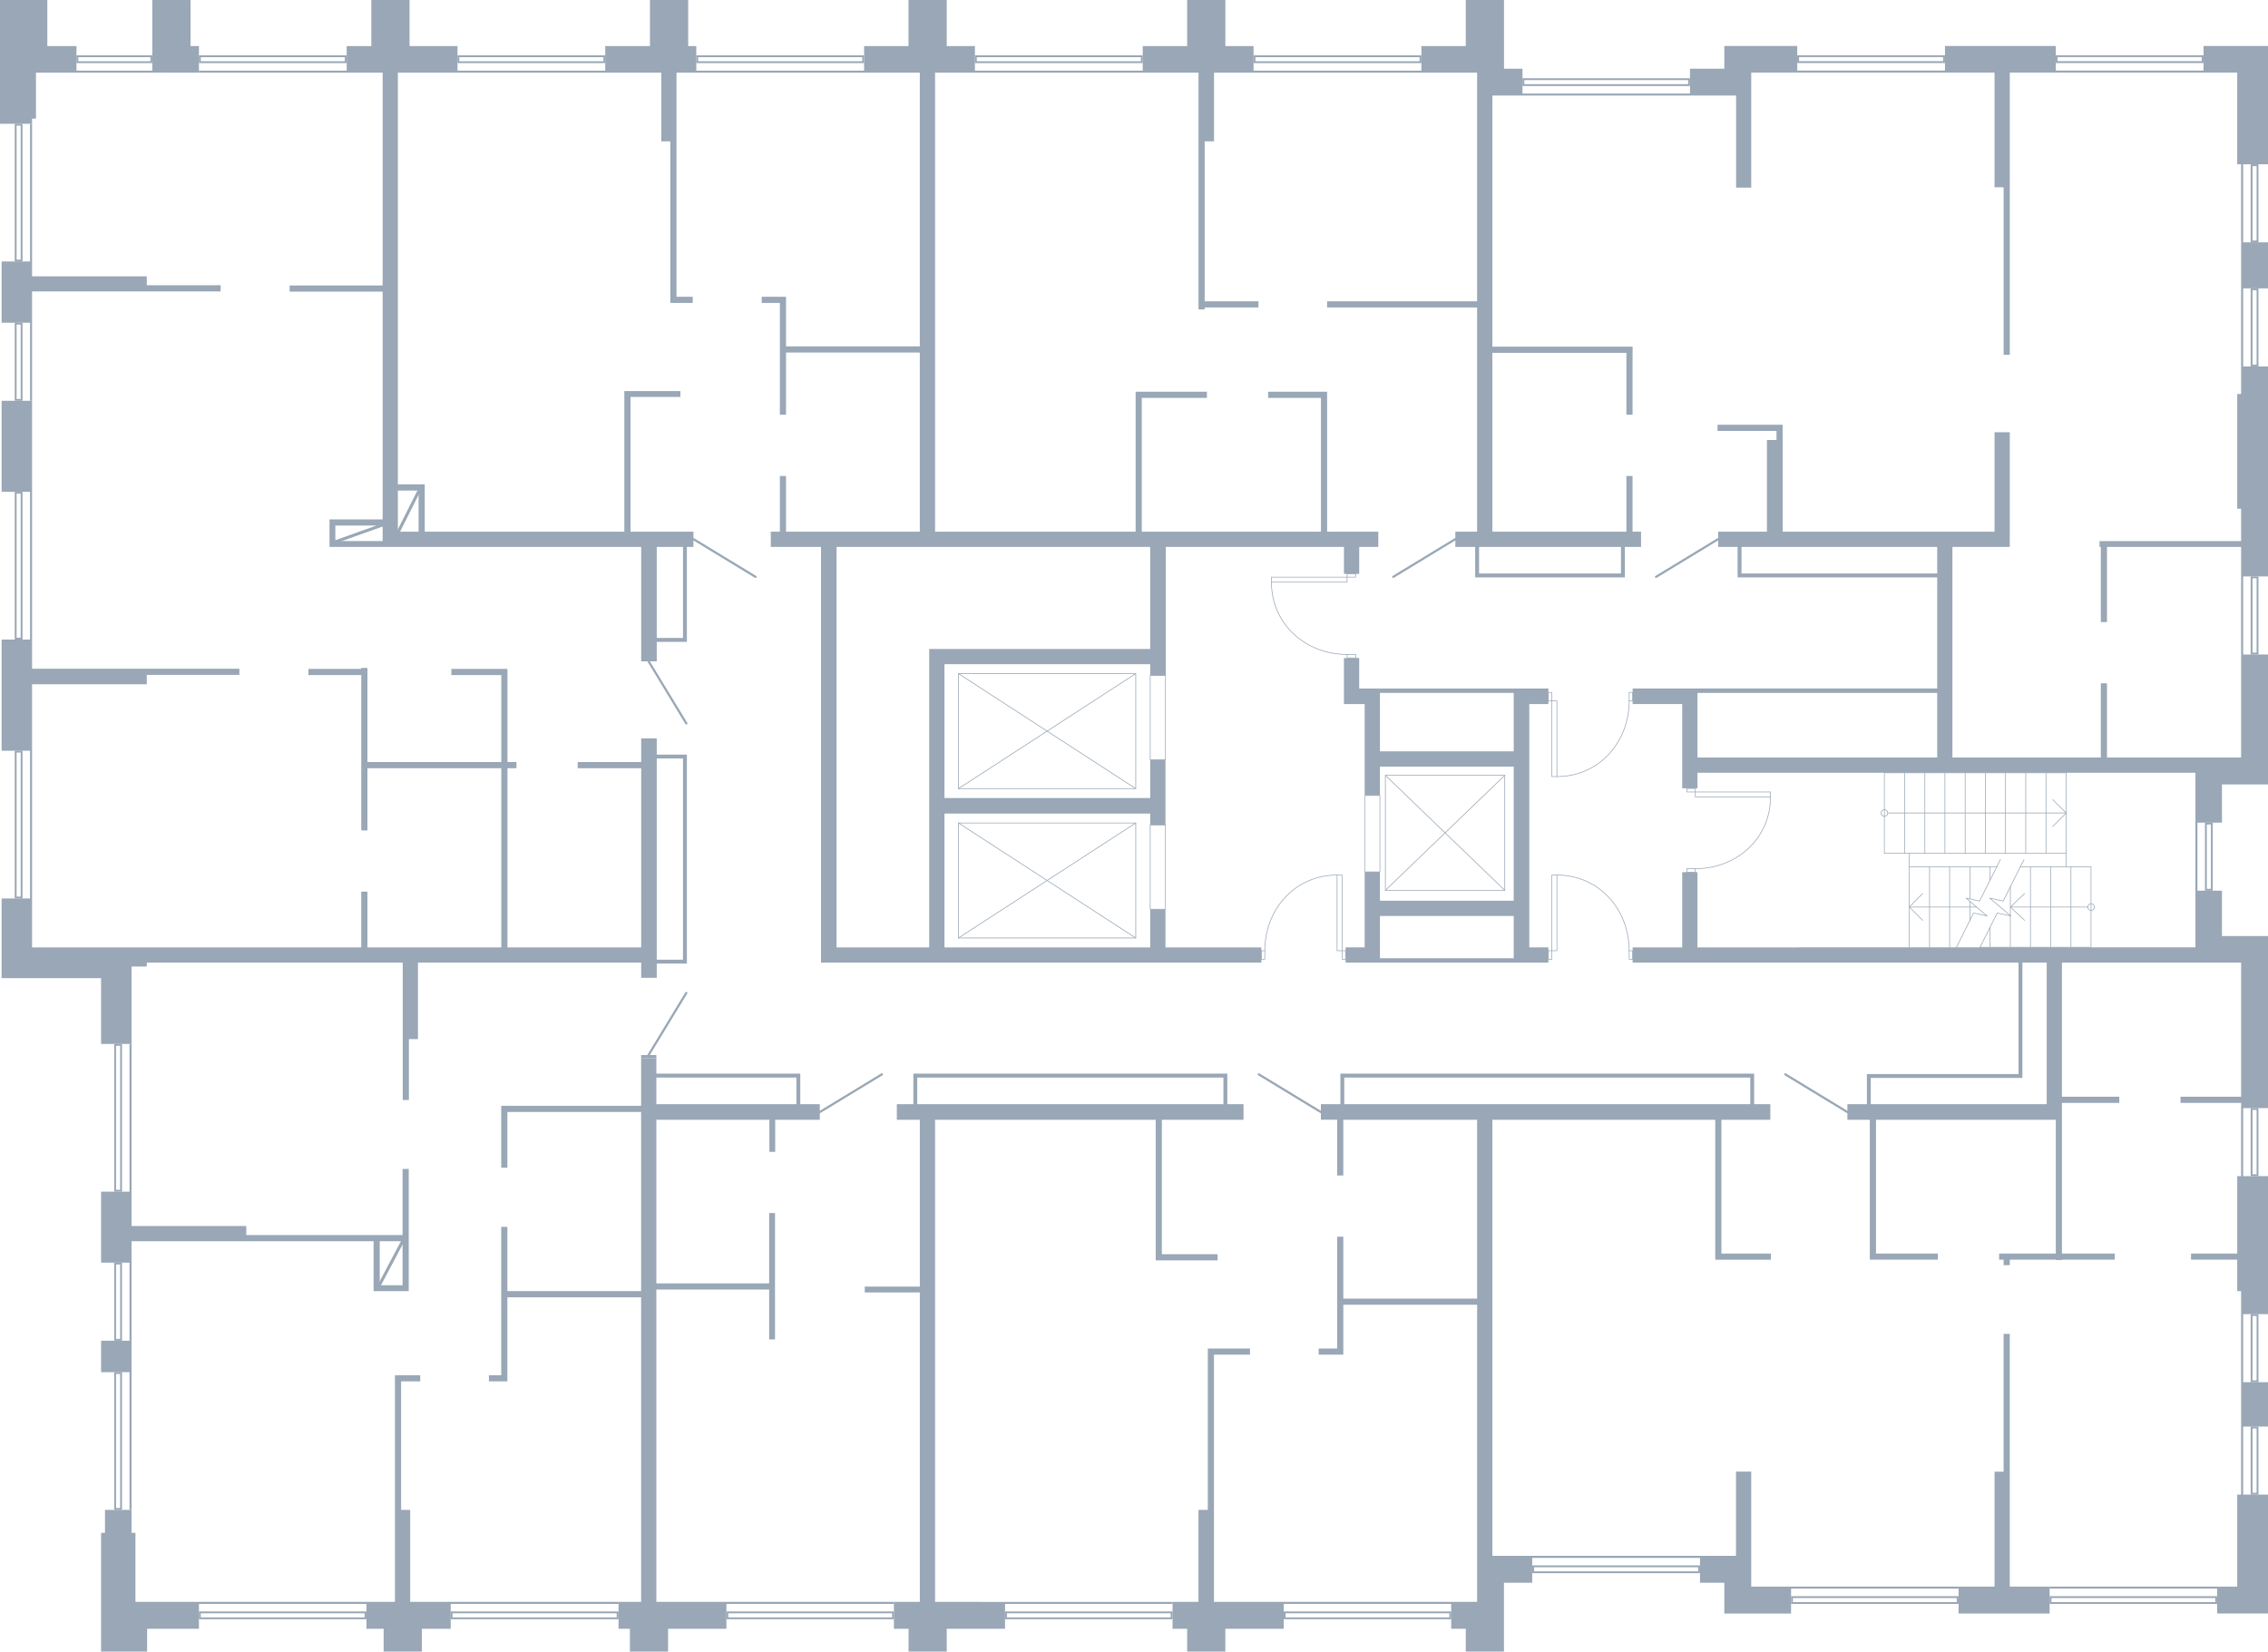 <?xml version="1.0" encoding="utf-8"?>
<!-- Generator: Adobe Illustrator 26.2.1, SVG Export Plug-In . SVG Version: 6.00 Build 0)  -->
<svg version="1.1" xmlns="http://www.w3.org/2000/svg" xmlns:xlink="http://www.w3.org/1999/xlink" x="0px" y="0px"
	 viewBox="0 0 840 611.701" style="enable-background:new 0 0 840 611.701;" xml:space="preserve">
<style type="text/css">
	.st0{fill:none;stroke:#99A7B6;stroke-width:0.259;stroke-linecap:round;stroke-linejoin:round;stroke-miterlimit:10;}
	.st1{fill:none;stroke:#99A7B6;stroke-width:0.25;stroke-linecap:round;stroke-linejoin:round;stroke-miterlimit:10;}
	.st2{fill:none;stroke:#99A7B6;stroke-width:0.81;stroke-linecap:round;stroke-linejoin:round;stroke-miterlimit:22.926;}
	.st3{fill:#99A7B6;}
	.st4{fill:none;stroke:#99A7B6;stroke-width:1.111;stroke-miterlimit:10;}
</style>
<g id="МОП">
	<g>
		<polyline class="st0" points="513.106,329.761 513.106,287.164 557.326,287.164 557.326,329.761 
			513.106,329.761 		"/>
		<line class="st0" x1="513.106" y1="329.761" x2="557.326" y2="287.164"/>
		<line class="st0" x1="513.106" y1="287.164" x2="557.326" y2="329.761"/>
	</g>
	<g>
		<polyline class="st0" points="354.984,292.084 354.984,249.487 420.646,249.487 420.646,292.084 354.984,292.084 
					"/>
		<line class="st0" x1="354.984" y1="292.084" x2="420.646" y2="249.487"/>
		<line class="st0" x1="354.984" y1="249.487" x2="420.646" y2="292.084"/>
	</g>
	<g>
		<polyline class="st0" points="354.984,347.404 354.984,304.807 420.646,304.807 420.646,347.404 354.984,347.404 
					"/>
		<line class="st0" x1="354.984" y1="347.404" x2="420.646" y2="304.807"/>
		<line class="st0" x1="354.984" y1="304.807" x2="420.646" y2="347.404"/>
	</g>
	
		<rect x="494.105" y="305.945" transform="matrix(-1.836970e-16 1 -1 -1.836970e-16 817.03 -199.5)" class="st1" width="28.32" height="5.64"/>
	
		<rect x="413.209" y="318.321" transform="matrix(-1.836970e-16 1 -1 -1.836970e-16 749.967 -107.684)" class="st1" width="31.232" height="5.64"/>
	
		<rect x="413.209" y="263.001" transform="matrix(-1.836970e-16 1 -1 -1.836970e-16 694.647 -163.004)" class="st1" width="31.232" height="5.64"/>
	<g>
		<polyline class="st1" points="733.332,350.836 774.455,350.836 774.455,320.994 		"/>
		<polyline class="st1" points="765.27,320.994 765.27,286.205 697.91,286.205 		"/>
		<line class="st1" x1="707.148" y1="320.994" x2="739.561" y2="320.994"/>
		<line class="st1" x1="748.272" y1="320.994" x2="774.455" y2="320.994"/>
		<line class="st1" x1="765.27" y1="316.047" x2="697.91" y2="316.047"/>
		<line class="st1" x1="714.644" y1="350.836" x2="714.644" y2="320.994"/>
		<line class="st1" x1="722.088" y1="350.836" x2="722.088" y2="320.994"/>
		<line class="st1" x1="729.584" y1="340.889" x2="729.584" y2="333.783"/>
		<line class="st1" x1="729.584" y1="332.889" x2="729.584" y2="320.994"/>
		<line class="st1" x1="737.08" y1="350.836" x2="737.08" y2="343.415"/>
		<line class="st1" x1="737.08" y1="325.994" x2="737.08" y2="320.994"/>
		<line class="st1" x1="744.576" y1="350.836" x2="744.576" y2="339.257"/>
		<line class="st1" x1="744.576" y1="339.152" x2="744.576" y2="328.468"/>
		<line class="st1" x1="752.02" y1="350.836" x2="752.02" y2="320.994"/>
		<line class="st1" x1="759.516" y1="350.836" x2="759.516" y2="320.994"/>
		<line class="st1" x1="767.012" y1="350.836" x2="767.012" y2="320.994"/>
		<line class="st1" x1="705.406" y1="286.205" x2="705.406" y2="316.047"/>
		<line class="st1" x1="712.902" y1="286.205" x2="712.902" y2="316.047"/>
		<line class="st1" x1="720.346" y1="286.205" x2="720.346" y2="316.047"/>
		<line class="st1" x1="727.842" y1="286.205" x2="727.842" y2="316.047"/>
		<line class="st1" x1="735.338" y1="286.205" x2="735.338" y2="316.047"/>
		<line class="st1" x1="742.781" y1="286.205" x2="742.781" y2="316.047"/>
		<line class="st1" x1="750.278" y1="286.205" x2="750.278" y2="316.047"/>
		<line class="st1" x1="757.774" y1="286.205" x2="757.774" y2="316.047"/>
		<line class="st1" x1="699.177" y1="301.1" x2="765.27" y2="301.1"/>
		<polyline class="st1" points="760.255,306.1 765.27,301.1 760.255,296.152 		"/>
		<polyline class="st1" points="697.91,299.889 698.385,299.994 698.808,300.258 699.071,300.626 699.177,301.1 
			699.071,301.626 698.808,301.994 698.385,302.257 697.91,302.363 697.435,302.257 697.013,301.994 
			696.749,301.626 696.643,301.1 696.749,300.626 697.013,300.258 697.435,299.994 697.91,299.889 		"/>
		<line class="st1" x1="773.239" y1="335.941" x2="744.622" y2="335.941"/>
		<line class="st1" x1="732.065" y1="335.941" x2="707.148" y2="335.941"/>
		<polyline class="st1" points="712.111,330.941 707.148,335.941 712.111,340.889 		"/>
		<polyline class="st1" points="774.455,334.678 774.93,334.783 775.353,335.047 775.617,335.468 
			775.722,335.941 775.617,336.415 775.353,336.836 774.93,337.099 774.455,337.204 773.98,337.099 
			773.611,336.836 773.347,336.415 773.241,335.941 773.347,335.468 773.611,335.047 773.98,334.783 
			774.455,334.678 		"/>
		<polyline class="st1" points="740.881,318.363 739.561,320.994 733.174,333.731 728.159,332.626 
			735.972,339.257 730.957,338.152 724.622,350.836 723.249,353.52 		"/>
		<polyline class="st1" points="749.644,318.363 748.272,320.994 741.937,333.731 736.922,332.626 
			744.735,339.257 739.72,338.152 733.332,350.836 732.012,353.52 		"/>
		<polyline class="st1" points="749.85,330.941 744.622,335.941 749.85,340.889 		"/>
		<line class="st1" x1="707.148" y1="350.836" x2="707.148" y2="316.047"/>
		<line class="st1" x1="697.91" y1="286.205" x2="697.91" y2="316.047"/>
	</g>
	<g>
		<path class="st1" d="M627.879,321.752c15.337,0,27.862-11.2,27.862-26.58"/>
		
			<rect x="625.697" y="291.109" transform="matrix(2.160202e-09 1 -1 2.160202e-09 919.011 -333.661)" class="st1" width="1.277" height="3.132"/>
		
			<rect x="625.674" y="320.826" transform="matrix(2.161626e-09 1 -1 2.161626e-09 948.705 -303.921)" class="st1" width="1.277" height="3.132"/>
		
			<rect x="640.895" y="280.326" transform="matrix(2.179225e-09 1 -1 2.179225e-09 936.067 -347.581)" class="st1" width="1.859" height="27.834"/>
	</g>
	<g>
		<path class="st1" d="M603.394,259.574c0,15.439-11.274,28.047-26.756,28.047"/>
		<rect x="573.481" y="256.444" class="st1" width="1.286" height="3.152"/>
		<rect x="603.395" y="256.421" class="st1" width="1.286" height="3.152"/>
		<rect x="574.767" y="259.602" class="st1" width="1.871" height="28.018"/>
	</g>
	<g>
		<path class="st1" d="M603.394,352.139c0-15.439-11.274-28.047-26.756-28.047"/>
		<rect x="573.481" y="352.116" class="st1" width="1.286" height="3.152"/>
		<rect x="603.395" y="352.139" class="st1" width="1.286" height="3.152"/>
		<rect x="574.767" y="324.092" class="st1" width="1.871" height="28.018"/>
	</g>
	<g>
		<path class="st1" d="M468.448,352.139c0-15.439,11.274-28.047,26.756-28.047"/>
		
			<rect x="497.075" y="352.116" transform="matrix(-1 -8.748007e-09 8.748007e-09 -1 995.436 707.384)" class="st1" width="1.286" height="3.152"/>
		
			<rect x="467.161" y="352.139" transform="matrix(-1 -8.745885e-09 8.745885e-09 -1 935.609 707.43)" class="st1" width="1.286" height="3.152"/>
		
			<rect x="495.204" y="324.092" transform="matrix(-1 -8.763515e-09 8.763515e-09 -1 992.279 676.202)" class="st1" width="1.871" height="28.018"/>
	</g>
	<g>
		<path class="st1" d="M498.954,242.387c-15.439,0-28.047-11.274-28.047-26.756"/>
		
			<rect x="499.865" y="211.541" transform="matrix(-1.750591e-08 1 -1 -1.750591e-08 713.624 -287.39)" class="st1" width="1.286" height="3.152"/>
		
			<rect x="499.888" y="241.454" transform="matrix(-1.750591e-08 1 -1 -1.750591e-08 743.561 -257.5)" class="st1" width="1.286" height="3.152"/>
		
			<rect x="483.981" y="200.686" transform="matrix(-1.752411e-08 1 -1 -1.752411e-08 699.612 -270.221)" class="st1" width="1.871" height="28.018"/>
	</g>
</g>
<g id="Двери">
	<line class="st2" x1="684.216" y1="411.888" x2="661.216" y2="397.908"/>
	<line class="st2" x1="489.216" y1="411.888" x2="466.216" y2="397.908"/>
	<line class="st2" x1="303.626" y1="411.888" x2="326.626" y2="397.908"/>
	<line class="st2" x1="240.206" y1="390.759" x2="254.186" y2="367.758"/>
	<line class="st2" x1="240.227" y1="244.947" x2="254.207" y2="267.947"/>
	<line class="st2" x1="256.826" y1="199.672" x2="279.826" y2="213.652"/>
	<line class="st2" x1="539.016" y1="199.672" x2="516.016" y2="213.652"/>
	<line class="st2" x1="636.354" y1="199.672" x2="613.354" y2="213.652"/>
</g>
<g id="Окна">
	<g>
		<path class="st3" d="M724.719,591.861v1.517h-60.677v-1.517H724.719 M725.4,591.18h-62.04v2.88h62.04
			V591.18L725.4,591.18z"/>
	</g>
	<g>
		<path class="st3" d="M628.959,580.461v1.517h-60.797v-1.517H628.959 M629.64,579.78h-62.16v2.88h62.16
			V579.78L629.64,579.78z"/>
	</g>
	<g>
		<path class="st3" d="M820.48,591.861v1.517h-60.677v-1.517H820.48 M821.161,591.18h-62.04v2.88h62.04
			V591.18L821.161,591.18z"/>
	</g>
	<g>
		<path class="st3" d="M835.78,529.047v23.845h-1.517v-23.845H835.78 M836.461,528.366h-2.88v25.208h2.88
			V528.366L836.461,528.366z"/>
	</g>
	<g>
		<path class="st3" d="M835.78,487.407v23.845h-1.517v-23.845H835.78 M836.461,486.726h-2.88v25.208h2.88
			V486.726L836.461,486.726z"/>
	</g>
	<g>
		<path class="st3" d="M835.78,411.088v23.845h-1.517v-23.845H835.78 M836.461,410.406h-2.88v25.208h2.88
			V410.406L836.461,410.406z"/>
	</g>
	<g>
		<path class="st3" d="M835.78,214.168v27.557h-1.517v-27.557H835.78 M836.461,213.486h-2.88v28.92h2.88
			V213.486L836.461,213.486z"/>
	</g>
	<g>
		<path class="st3" d="M818.859,305.368v23.837h-1.517v-23.837H818.859 M819.54,304.686h-2.88v25.2h2.88V304.686
			L819.54,304.686z"/>
	</g>
	<g>
		<path class="st3" d="M835.78,107.487v27.557h-1.517v-27.557H835.78 M836.461,106.806h-2.88v28.92h2.88
			V106.806L836.461,106.806z"/>
	</g>
	<g>
		<path class="st3" d="M835.78,61.526v27.557h-1.517V61.526H835.78 M836.461,60.845h-2.88v28.92h2.88V60.845
			L836.461,60.845z"/>
	</g>
	<g>
		<path class="st3" d="M476.122,597.517l60.678,0v1.517l-60.678-0V597.517 M475.44,596.836v2.88
			l62.041,0v-2.88L475.44,596.836L475.44,596.836z"/>
	</g>
	<g>
		<path class="st3" d="M372.922,597.517l60.678,0v1.517l-60.678-0V597.517 M372.24,596.836v2.88
			l62.041,0v-2.88L372.24,596.836L372.24,596.836z"/>
	</g>
	<g>
		<path class="st3" d="M269.722,597.517l60.678,0v1.517l-60.678-0V597.517 M269.04,596.836v2.88
			l62.041,0v-2.88L269.04,596.836L269.04,596.836z"/>
	</g>
	<g>
		<path class="st3" d="M167.605,597.517l60.797,0v1.517l-60.797-0V597.517 M166.924,596.836v2.88
			l62.16,0v-2.88L166.924,596.836L166.924,596.836z"/>
	</g>
	<g>
		<path class="st3" d="M74.363,597.517l60.677,0v1.517l-60.677-0V597.517 M73.681,596.836v2.88
			l62.04,0v-2.88L73.681,596.836L73.681,596.836z"/>
	</g>
	<g>
		<path class="st3" d="M44.5,508.887l-0,49.637h-1.517l0-49.637H44.5 M45.181,508.205h-2.88
			l-0,51h2.88L45.181,508.205L45.181,508.205z"/>
	</g>
	<g>
		<path class="st3" d="M44.5,468.326l-0,27.557h-1.517l0-27.557H44.5 M45.181,467.645h-2.88
			l-0,28.92h2.88L45.181,467.645L45.181,467.645z"/>
	</g>
	<g>
		<path class="st3" d="M44.5,387.327l-0,53.357h-1.517l0-53.357H44.5 M45.181,386.646h-2.88
			l-0,54.72h2.88L45.181,386.646L45.181,386.646z"/>
	</g>
	<g>
		<path class="st3" d="M6.142,278.726l1.517,0l-0,53.357H6.142L6.142,278.726 M5.461,278.045
			L5.461,332.765h2.88l0-54.72L5.461,278.045L5.461,278.045z"/>
	</g>
	<g>
		<path class="st3" d="M7.66,182.847l-0,53.357H6.142l0-53.357H7.66 M8.341,182.165H5.461
			L5.461,236.885h2.88L8.341,182.165L8.341,182.165z"/>
	</g>
	<g>
		<path class="st3" d="M7.66,120.206l-0,27.557H6.142l0-27.557H7.66 M8.341,119.525H5.461
			l-0,28.92h2.88L8.341,119.525L8.341,119.525z"/>
	</g>
	<g>
		<path class="st3" d="M7.659,46.527V96.164H6.142V46.527H7.659 M8.341,45.846H5.461v51h2.88V45.846
			L8.341,45.846z"/>
	</g>
	<g>
		<path class="st3" d="M55.724,21.169v1.517H29.005v-1.517H55.724 M56.405,20.488H28.324v2.88h28.082V20.488
			L56.405,20.488z"/>
	</g>
	<g>
		<path class="st3" d="M74.362,21.169l53.357,0v1.517l-53.357-0L74.362,21.169 M73.681,20.487
			l-0,2.88l54.72,0v-2.88L73.681,20.487L73.681,20.487z"/>
	</g>
	<g>
		<path class="st3" d="M170.122,21.169l53.357,0v1.517l-53.357-0V21.169 M169.441,20.487v2.88
			l54.72,0v-2.88L169.441,20.487L169.441,20.487z"/>
	</g>
	<g>
		<path class="st3" d="M258.562,21.169l60.796,0v1.517l-60.796-0V21.169 M257.881,20.487v2.88
			l62.159,0v-2.88L257.881,20.487L257.881,20.487z"/>
	</g>
	<g>
		<path class="st3" d="M361.762,21.169l60.796,0v1.517l-60.796-0V21.169 M361.081,20.487v2.88
			l62.159,0v-2.88L361.081,20.487L361.081,20.487z"/>
	</g>
	<g>
		<path class="st3" d="M464.962,21.169l60.796,0v1.517l-60.796-0V21.169 M464.281,20.487v2.88
			l62.159,0v-2.88L464.281,20.487L464.281,20.487z"/>
	</g>
	<g>
		<path class="st3" d="M666.322,21.141l53.356,0v1.517l-53.356-0V21.141 M665.641,20.46v2.88
			l54.719,0v-2.88L665.641,20.46L665.641,20.46z"/>
	</g>
	<g>
		<path class="st3" d="M564.561,29.661l60.677,0v1.517l-60.677-0V29.661 M563.88,28.98v2.88
			l62.04,0v-2.88L563.88,28.98L563.88,28.98z"/>
	</g>
	<g>
		<path class="st3" d="M762.083,21.141l53.356,0v1.517l-53.356-0V21.141 M761.401,20.46v2.88
			l54.719,0v-2.88L761.401,20.46L761.401,20.46z"/>
	</g>
</g>
<g id="Стены">
	<line class="st4" x1="146.88" y1="198.24" x2="155.647" y2="180.835"/>
	<line class="st4" x1="123.656" y1="200.857" x2="142.771" y2="194.042"/>
	<line class="st4" x1="140.263" y1="476.432" x2="149.28" y2="459.42"/>
	<g>
		<rect x="237.459" y="390.759" class="st3" width="5.628" height="1.225"/>
		<polygon class="st3" points="48.721,559.205 48.721,508.205 48.721,508.205 48.721,496.565 37.44,496.565 
			37.44,508.205 47.971,508.205 47.971,559.205 		"/>
		<path class="st3" d="M346.321,593.296V414.725h81.72v49.8v1.14v1.14H450.961v-2.28h-20.639V414.725
			h30.239v-5.76h-6v-11.31h-0.36h-1.08H339.721h-0.96h-0.48v11.31h-6.12v5.76h8.52v61.8
			h-20.4v2.16h20.4v114.611h-9.6v9.955h5.422v8.45h14.14v-8.45h21.596v-9.205h62.041v-0.75
			h-62.041H346.321z M339.721,399.095h113.4v9.87H339.721V399.095z"/>
		<path class="st3" d="M243.093,593.296V477.605h41.787v18.48h2.16v-46.8h-2.16v26.04h-41.787V414.725
			h41.859v11.88h2.16v-11.88h15.289h1.225v-5.762l-1.225-0v0.002h-6v-11.31h-0.36H294.961h-51.868
			v-5.67h-5.64v17.58h-49.533h-2.279h-0.001v22.92h2.28v-20.64h49.533v66.36h-49.533V454.396
			h-2.28v54.951h-4.56v2.28h4.56v0h2.28v-31.143h49.533v112.811h-8.369v9.955h4.21v8.45
			h14.14v-8.45h21.606v-9.205h62.041v-0.75H269.04H243.093z M294.961,399.095v9.87h-51.868v-9.87H294.961z
			"/>
		<polygon class="st3" points="151.92,593.296 151.92,559.205 148.56,559.205 148.56,511.627 155.64,511.627 
			155.64,509.348 146.28,509.348 146.28,509.956 146.28,511.627 146.28,559.205 146.28,573.196 
			146.28,593.296 135.721,593.296 73.681,593.296 50.161,593.296 50.161,567.725 48.721,567.725 
			48.721,559.205 38.88,559.205 38.88,567.725 37.44,567.725 37.44,593.296 37.44,601.746 
			37.44,602.525 37.44,603.251 37.44,611.701 54.484,611.701 54.484,603.251 73.681,603.251 
			73.681,594.046 135.721,594.046 135.721,603.251 142.093,603.251 142.093,611.701 156.234,611.701 
			156.234,603.251 166.924,603.251 166.924,594.046 229.084,594.046 229.084,593.296 166.924,593.296 		"/>
		<path class="st3" d="M37.44,386.645h11.281v-28.68h5.64v-1.44h94.799v25.37h-0v25.51h2.28
			v-22.56h3.36v-28.32H237.481v5.64h5.76v-5.285h11.16v-1.075V355.44v-74.515v-0.72v-0.72h-11.16
			v-6H237.481v8.761l-23.52,0v2.282h23.52v66.357h-49.535l-0-66.357h3.334v-2.282h-3.334
			l-0-34.507h-1.344v-0l-19.428,0v2.282h18.493l0,32.225h-49.585v-34.863h-2.28v0.356
			h-19.561v2.282h19.561l0,57.543h2.28V284.528h49.585l0,66.357h-49.589v-20.64h-2.28v20.64
			H48.721h-3.48h-7.56h-0.241H11.881v-18.12h-0l0-54.72l0,0v-24.612h42.48v-3.47l34.294-0
			v-2.282H54.361v-0.001H11.881v-10.795h-0l0-54.72v-33.72H0.6v33.72h10.531
			l-0,54.72H0.6v41.16h10.531l-0,54.72H0.6v18.12v11.28v0.115h36.84V386.645z
			 M243.241,280.925h9.72V355.44h-9.72v-4.555V280.925z"/>
		<polygon class="st3" points="11.881,43.925 13.321,43.925 13.321,26.908 28.324,26.908 56.405,26.908 
			56.405,26.883 62.041,26.883 62.041,26.908 73.681,26.908 73.681,17.062 70.562,17.062 70.562,0.004 
			56.405,0.004 56.405,26.158 28.324,26.158 28.324,17.062 17.524,17.062 17.524,-0 13.321,-0 
			11.881,-0 4.921,-0 4.32,-0 -0,-0 -0,45.845 11.881,45.845 		"/>
		<path class="st3" d="M141.717,26.908v78.817h-34.437v2.282h34.437v84.367h-19.677v2.282h0.004v5.738
			h-0.004v2.172l21.84-0H237.481v41.157h-0.001v1.225h5.76v-1.222h0.001v-6h11.16v-0.36
			v-1.08v-33.72h1.2h1.225l-0-5.64H255.601h-22.08v-49.92h18.48v-2.16h-18.48h-1.56
			h-0.72v52.08h-73.927l-0-17.525h-2.282v0.004h-7.671V26.908h22.08h54.72h20.759V52.339h3.36
			v59.866h1.441h0.839h6.006v-2.28h-6.006V52.339v-0.794V26.908h7.321v-0l62.159,0h20.632
			V128.285h-49.552v-18.36h-1.482h-0.798h-6.72v2.28h6.72v41.4h2.28v-23.04h49.552v66.36
			h-49.552V176.285h-2.28v20.64h-3.359v5.64h18.6v153.96h3.72h2.04h157.32v-5.64h-35.511
			v-14.127h-5.649v14.127h-76.2v-49.559h76.2v4.199h5.649v-24.12h-5.649v14.161h-76.2v-49.561h76.2
			v4.2h5.76v-47.64h66v9.96h5.648v-9.96h7.073v-5.64h-18.96v-49.56v-1.92v-0.36h-21.84
			v2.28h19.56v49.56h-66.36v-49.56h24.12v-2.28h-26.4v0.36v1.92v49.56h-74.28V26.908
			h14.76h62.159h20.653V52.339v62.266h2.28v-0.72h19.92v-2.28h-19.92V52.339h3.467V26.908h14.641
			H526.44h20.637v84.698h-55.557v2.28h55.557v83.04h-6.836h-1.225v5.64h1.225h6.12v11.28h1.44
			v-0h52.559v0h1.44v-0h0v-1.44h-0v-9.84h6v-5.64h-3.149V176.285h-2.28
			v20.64h-49.65v-66.245h49.65v22.925h2.28v-22.925h0.024v-2.28h-51.954V35.4h11.159h62.04
			h17.085v34.08h5.595V26.88h17.04v-9.848h-27v8.407h-12.72v9.21h-62.04v-9.21h-6.84v-8.377V0.004
			h-14.156v17.059H526.44v9.095h-62.159v-9.095h-10.439V0.004h-14.156v17.059h-16.445v9.095h-62.159
			v-9.095h-10.439V0.004h-14.156v17.059h-16.445v9.095l-62.159-0v-9.095h-2.999V0.004h-14.156v17.059
			h-16.564v9.095h-54.72v-9.095h-17.759V0.004h-14.156v17.059h-9.124v9.095H73.681v0.75h54.72H141.717z
			 M124.203,194.656h17.514v5.738h-17.514V194.656z M252.961,236.285h-9.72v-33.72h9.72V236.285z
			 M155.032,181.68v15.245h-7.671v-15.245H155.032z M426.001,240.365h-76.2h-0.781h-4.868v110.52h-34.311
			V202.565h116.16V240.365z M600.36,212.405h-52.559v-9.84h52.559V212.405z"/>
		<polygon class="st3" points="835.546,17.033 830.041,17.033 816.12,17.033 816.12,26.13 761.401,26.13 
			761.401,26.88 816.12,26.88 816.12,26.88 828.601,26.88 828.601,60.845 830.041,60.845 
			830.041,60.845 830.041,89.765 830.791,89.765 830.791,60.845 833.465,60.845 840,60.845 
			840,17.033 		"/>
		<path class="st3" d="M830.041,106.806h0l-0,28.92v10.199h-1.44v42.48h1.44v12.004h-52.44
			v2.156h0.48v27.84h2.28v-27.84h49.68v10.921h0l-0,28.92v38.159H780.361v-27.48h-2.28
			v27.48h-54.96v-58.089v-5.093v-14.818h21.239v-3.039h0.005v-39.437h-5.644v36.836h-15.6h-5.64
			h-57.241v-32.4v-1.56v-5.645h-1.889h-0.391h-21.84v2.28h21.84v3.365h-3.54v33.96H637.579
			h-1.225v5.64h1.225h5.981v11.28h1.44v-0h72.481v3.539v5.093v32.531h-88.8v-0.002h-5.64
			v0h-18.36v5.76h18.36v31.199h5.64v-5.76h184.439v1.141v3.18v14.16l0,0v25.2v20.999
			H628.681v-27.855h-5.64v27.855h-18.36v5.64h142.92v41.275h-54.72h-0.96h-0.48v11.165h-6v-0.002
			l-1.225,0v5.762h1.225h7.092v49.554v1.811v0.469h25.201v-2.28h-22.92V414.725h66.595v49.554
			h-20.995v2.28h1.667v2.029h2.28v-2.029h17.048v0.117h2.273v-0.117h19.559v-2.28h-19.559V414.725
			v-3.12v-1.08v-1.56v-0.48h21.24v-2.28h-21.24v-49.68h66.36v49.68h-22.44v2.28h22.44v1.921
			h0l-0,25.2l0,0h-1.44v28.673h-17.111v2.28h17.111v11.646h1.44v8.521h0
			l-0,25.2l0,0v16.44h0l-0,25.199h-0.767h-0.673v34.075h-7.44h-0.001h-62.039v0.75h62.039
			v9.21h8.881h3.599h6.36v-44.026h-6.535v-0.009h-2.674l0-25.199h9.209v-16.44h-9.209
			l0-25.2h9.209V435.606h-6.535h-2.674l0-25.2h9.209v-63.72h-6.6h-3.359h-7.095v-16.8
			h-9.076v-25.2h9.076v-14.16h7.095h6.658h3.301v-48.12h-9.209l0-28.92h9.209v-77.76h-9.209
			l0-28.92h9.209V89.766h-9.959V106.806z M645,212.405v-9.84h72.481v9.84H645z
			 M758.041,408.965h-65.16v-9.725h54.72h1.44h0v-1.44h-0v-41.275h9V408.965z
			 M628.681,256.627h88.8v23.938h-88.8V256.627z"/>
		<polygon class="st3" points="744.36,550.816 744.36,545.077 744.36,494.04 742.08,494.04 
			742.08,545.077 738.72,545.077 738.72,587.64 725.401,587.64 725.401,597.6 759.12,597.6 
			759.12,587.64 744.36,587.64 		"/>
		<path class="st3" d="M139.222,478.2H140.64h10.74v-0.11v-2.07v-43.075h-2.28v24.491H91.213v-3.356
			H48.721v-12.715h-0l0-54.72h-0.75l-0,54.72H37.44v26.28h10.531l-0,28.92h0.75
			l0-28.92h-0v-7.925h40.204h2.288h47.147v18.48H139.222z M149.1,476.02H140.64v-16.3
			h8.46V476.02z"/>
		<path class="st3" d="M573.481,260.765v-5.76h-8.259v0h-4.582v0.002h-49.551v-0.002h-0.609h-5.04
			h-2.033v-11.28h-5.648v11.28v4.2v1.56h7.68v33.84h5.649v-10.676h49.551v49.672h-49.551v-10.676
			h-5.649v27.96h-7.08v5.64h7.067v0.003H561.961v-0.003h11.52v-5.64h-7.08v-90.12H573.481z
			 M511.09,278.281v-21.654h49.551v21.654H511.09z M560.641,353.825v1.084h-49.56v-1.084h0.009
			v-14.575h49.551v11.635V353.825z"/>
		<polygon class="st3" points="37.501,107.936 54.361,107.936 81.721,107.936 81.721,105.654 54.361,105.654 
			54.361,102.345 11.881,102.345 11.881,96.845 11.881,96.845 11.881,45.845 11.131,45.845 
			11.131,96.845 0.6,96.845 0.6,119.525 11.131,119.525 11.131,148.445 11.881,148.445 
			11.881,119.525 11.881,119.525 11.881,107.936 		"/>
		<polygon class="st3" points="738.721,26.88 738.721,69.362 742.082,69.362 742.082,131.409 744.365,131.409 
			744.365,69.362 744.365,63.321 744.365,26.88 761.401,26.88 761.401,17.033 720.36,17.033 
			720.36,26.13 665.641,26.13 665.641,26.88 720.36,26.88 		"/>
		<path class="st3" d="M648.6,587.64v-42.604h-5.64v31.204h-4.32h-9h-62.16h-14.759V414.725h82.559
			v49.555v1.14v1.14h20.617v-2.28h-18.336V414.725h18.12v-5.76h-6v-11.31h-0.96h-0.48H497.881
			h-0.96h-0.48v11.31h-6v-0.002l-1.225,0v5.762h1.225h4.799v20.64h2.28V414.725h49.561v66.24
			h-49.561v-22.92h-2.28v41.4h-6.84v2.28h9.12v-1.74v-0.54v-16.2h49.561v110.051h-9.6
			H475.44h-25.824v-19.901v-14.19V501.725h13.344v-2.28h-13.344h-0.507h-1.773v59.76h-3.456v34.091h-9.599
			v9.955h5.412v8.45h14.14v-8.45H475.44v-9.205h62.041v9.205h5.403v8.45h14.14v-8.45V603v-1.254
			v-8.45v-7.096h10.456v-9.21h62.16v9.21h9v1.44v6.42v3.54h24.72v-9.21h62.04v-0.75h-62.04
			H648.6z M497.881,399.095h150.36v9.87H497.881V399.095z"/>
	</g>
</g>
</svg>
